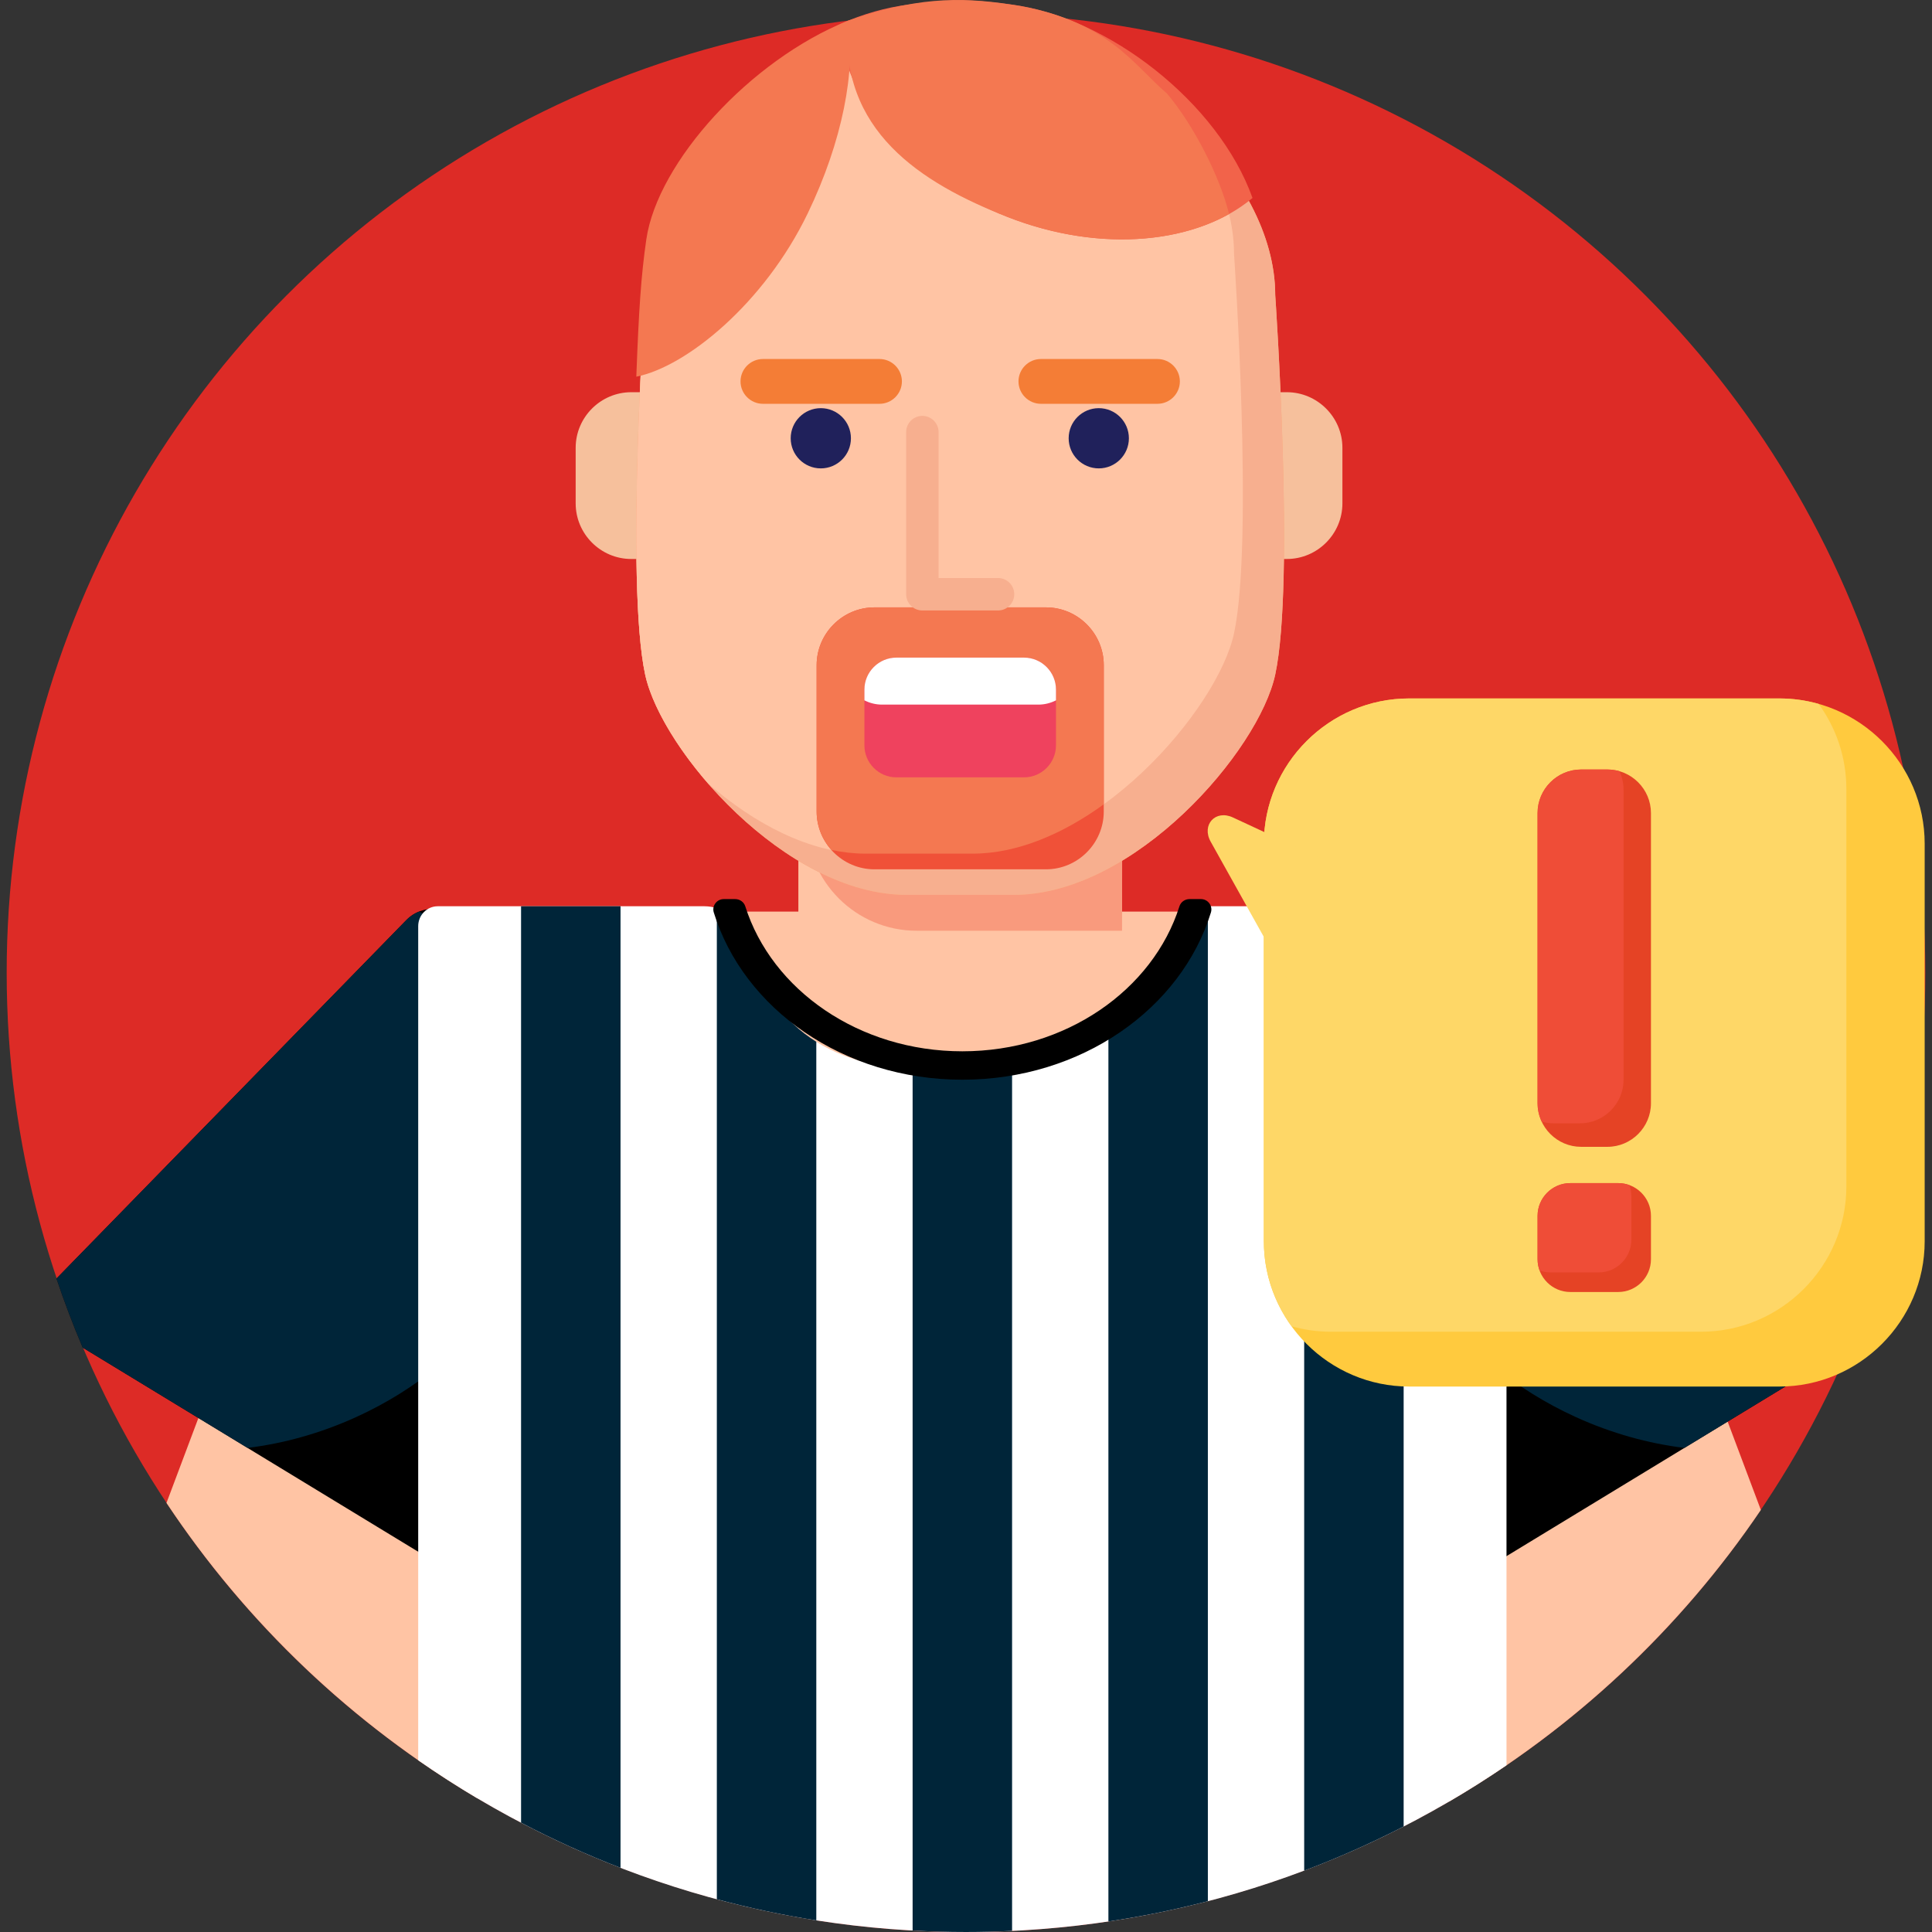<?xml version="1.0" encoding="UTF-8"?> <!-- Generator: Adobe Illustrator 19.0.0, SVG Export Plug-In . SVG Version: 6.00 Build 0) --> <svg xmlns="http://www.w3.org/2000/svg" xmlns:xlink="http://www.w3.org/1999/xlink" version="1.1" id="Capa_1" x="0px" y="0px" viewBox="0 0 512 512" style="enable-background:new 0 0 512 512;" xml:space="preserve"><rect x="0" y="0" width="512" height="512" fill="#333333" stroke="none"/> <circle style="fill:#DD2B26;" cx="256" cy="257.769" r="254.23"></circle> <g> <path style="fill:#FFC4A4;" d="M44.119,398.295c21.161,31.842,49.306,58.635,82.253,78.202l30.25-80.488l-97.827-36.766 L44.119,398.295z"></path> <path style="fill:#FFC4A4;" d="M466.643,400.148l-15.373-40.904l-97.826,36.767l30.6,81.418 C417.028,458.159,445.287,431.684,466.643,400.148z"></path> <rect x="133.668" y="241.582" style="fill:#FFC4A4;" width="250.038" height="82.661"></rect> <path style="fill:#FFC4A4;" d="M285.117,279.8h-61.309c-6.729,0-12.234-5.506-12.234-12.234v-72.333 c0-6.729,5.506-12.234,12.234-12.234h61.309c6.729,0,12.234,5.506,12.234,12.234v72.333 C297.351,274.295,291.846,279.8,285.117,279.8z"></path> </g> <path style="fill:#F99A7D;" d="M297.351,246.657h-54.407c-16.119,0-29.186-13.066-29.186-29.186V210 c0-16.119,13.066-29.186,29.186-29.186h27.406c16.119,0,27.048,36.353,27.048,36.353L297.351,246.657z"></path> <g> <path style="fill:#F6C09C;" d="M175.272,148.138h-7.981c-8.103,0-14.733-6.63-14.733-14.733v-14.733 c0-8.103,6.63-14.733,14.733-14.733h7.981c8.103,0,14.733,6.63,14.733,14.733v14.733 C190.005,141.508,183.375,148.138,175.272,148.138z"></path> <path style="fill:#F6C09C;" d="M341.02,148.138h-7.981c-8.103,0-14.733-6.63-14.733-14.733v-14.733 c0-8.103,6.63-14.733,14.733-14.733h7.981c8.103,0,14.733,6.63,14.733,14.733v14.733 C355.752,141.508,349.123,148.138,341.02,148.138z"></path> </g> <path style="fill:#FCAB75;" d="M268.642,237.151c-7.09,0-21.27,0-28.36,0c-32.112,0-64.976-38.203-69.308-58.386 c-5.275-24.576,0-100.542,0-100.542c0-32.112,37.415-65.554,69.308-69.308c12.335-1.452,15.64-1.634,28.36,0 c31.85,4.092,69.308,37.195,69.308,69.308c0,0,5.275,75.966,0,100.542C333.618,198.948,300.755,237.151,268.642,237.151z"></path> <path style="fill:#F7AF8F;" d="M268.642,237.151c-7.09,0-21.27,0-28.36,0c-32.112,0-64.976-38.203-69.308-58.386 c-5.275-24.576,0-100.542,0-100.542c0-32.112,37.415-65.554,69.308-69.308c12.335-1.452,15.64-1.634,28.36,0 c31.85,4.092,69.308,37.195,69.308,69.308c0,0,5.275,75.966,0,100.542C333.618,198.948,300.755,237.151,268.642,237.151z"></path> <path style="fill:#FFC4A4;" d="M310.948,29.198c-12.648-10.782-28.035-18.451-42.306-20.283c-12.72-1.634-16.025-1.452-28.36,0 c-31.892,3.754-69.308,37.195-69.308,69.308c0,0-5.275,75.966,0,100.542c1.712,7.976,7.892,18.763,16.708,28.898 c12.192,10.584,27.009,18.566,41.678,18.566c7.09,0,21.27,0,28.36,0c32.112,0,64.976-38.203,69.308-58.386 c5.275-24.576,0-100.542,0-100.542C327.029,54.067,320.657,40.669,310.948,29.198z"></path> <path style="fill:#F05138;" d="M277.187,230.379h-45.448c-8.427,0-15.322-6.895-15.322-15.322v-38.774 c0-8.427,6.895-15.322,15.322-15.322h45.448c8.427,0,15.322,6.895,15.322,15.322v38.774 C292.509,223.483,285.614,230.379,277.187,230.379z"></path> <path style="fill:#F47851;" d="M277.187,160.96h-45.448c-8.427,0-15.322,6.895-15.322,15.322v38.774 c0,3.911,1.498,7.481,3.933,10.196c2.995,0.624,6.006,0.975,9.012,0.975c7.09,0,21.27,0,28.36,0 c12.001,0,24.106-5.338,34.789-13.075v-36.871C292.509,167.856,285.614,160.96,277.187,160.96z"></path> <path style="fill:#EF425E;" d="M271.383,206.006h-33.842c-4.654,0-8.461-3.807-8.461-8.461v-14.808c0-4.654,3.807-8.461,8.461-8.461 h33.842c4.654,0,8.461,3.807,8.461,8.461v14.808C279.844,202.199,276.037,206.006,271.383,206.006z"></path> <path style="fill:#FFFFFF;" d="M271.383,174.276h-33.842c-4.654,0-8.461,3.807-8.461,8.461v2.861 c1.407,0.718,2.992,1.132,4.672,1.132h41.421c1.68,0,3.264-0.414,4.672-1.132v-2.861 C279.844,178.084,276.037,174.276,271.383,174.276z"></path> <circle style="fill:#20215B;" cx="217.523" cy="116.147" r="7.981"></circle> <path style="fill:#F47D36;" d="M233.079,107.011H202.18c-3.263,0-5.934-2.67-5.934-5.934l0,0c0-3.263,2.67-5.934,5.934-5.934h30.899 c3.264,0,5.934,2.67,5.934,5.934l0,0C239.013,104.34,236.343,107.011,233.079,107.011z"></path> <circle style="fill:#20215B;" cx="291.187" cy="116.147" r="7.981"></circle> <path style="fill:#F47D36;" d="M306.744,107.011h-30.899c-3.263,0-5.934-2.67-5.934-5.934l0,0c0-3.263,2.67-5.934,5.934-5.934 h30.899c3.263,0,5.934,2.67,5.934,5.934l0,0C312.679,104.34,310.009,107.011,306.744,107.011z"></path> <path style="fill:#F7AF8F;" d="M264.49,161.781h-20.054c-2.373,0-4.297-1.925-4.297-4.297v-42.972c0-2.373,1.924-4.297,4.297-4.297 s4.297,1.925,4.297,4.297v38.674h15.757c2.373,0,4.297,1.925,4.297,4.297C268.787,159.856,266.862,161.781,264.49,161.781z"></path> <path d="M497.023,338.828l-92.746-95.025c-4.312-4.417-11.735-3.758-14.011,1.243l-48.23,105.998 c-1.082,2.378-0.686,5.228,1.049,7.543l40.124,53.529c2.831,3.777,8.286,4.989,12.074,2.684l94.783-57.664 C492.612,351.149,494.935,345.042,497.023,338.828z"></path> <path style="fill:#002539;" d="M404.277,243.802c-0.982-1.005-2.128-1.735-3.335-2.223c-4.604,2.311-8.918,5.064-12.854,8.254 l-23.847,52.41c1.048,29.293,21.117,58.622,53.372,73.299c9.459,4.304,19.18,6.989,28.771,8.171l43.682-26.575 c2.545-5.989,4.868-12.096,6.957-18.31L404.277,243.802z"></path> <path d="M121.723,245.046c-2.276-5.002-9.699-5.661-14.011-1.243l-92.746,95.025c2.089,6.215,4.411,12.321,6.957,18.31 l94.783,57.664c3.79,2.306,9.244,1.093,12.074-2.684l40.124-53.529c1.735-2.314,2.131-5.163,1.049-7.543L121.723,245.046z"></path> <path style="fill:#002539;" d="M111.047,241.579c-1.207,0.488-2.353,1.217-3.335,2.223l-92.746,95.025 c2.089,6.215,4.411,12.321,6.957,18.31l43.682,26.575c9.59-1.182,19.311-3.866,28.771-8.171 c32.256-14.677,52.325-44.007,53.372-73.299l-23.847-52.41C119.965,246.643,115.651,243.89,111.047,241.579z"></path> <path style="fill:#FFFFFF;" d="M394.068,240.166c-17.554-0.001-73.804-0.002-73.953,0c-2.546,0.039-6.726,1.878-7.337,4.398 c-7.79,32.138-28.378,40.065-60.117,39.679c-27.23-0.331-47.148-7.031-55.543-36.052c-1.37-4.735-5.586-8.024-10.43-8.024h-70.685 c-2.859,0-5.175,2.362-5.175,5.274v60.271l0,0v160.774C151.988,495.167,202.022,512,255.994,512 c53.133,0,102.451-16.309,143.243-44.181V246.596v-0.001v-1.155C399.237,242.528,396.926,240.166,394.068,240.166z"></path> <path style="fill:#F2634A;" d="M267.144,57.553c24.844,9.686,50.316,7.024,64.787-5.084c-9.064-25.325-38.308-47.972-63.829-51.25 c-12.236-1.572-15.415-1.397-27.28,0c-5.976,0.704-12.151,2.502-18.225,5.152C223.205,26.167,240.709,47.246,267.144,57.553z"></path> <g> <path style="fill:#F47851;" d="M309.276,24.801c-8.927-7.61-15.759-19.678-41.173-23.582c-14.461-2.222-25.929-1.743-43.399,4.274 c-2.414,29.005,19.104,42.961,42.441,52.059c21.597,8.42,43.663,7.504,58.57-0.83C323.382,47.061,316.398,33.214,309.276,24.801z"></path> <path style="fill:#F47851;" d="M171.282,63.438c-1.385,9.555-1.983,18.563-2.651,36.387c13.304-2.644,33.942-19.476,45.426-43.279 c9.216-19.102,12.798-38.068,10.648-51.052C198.81,15.895,174.252,42.959,171.282,63.438z"></path> </g> <g> <path style="fill:#002539;" d="M241.854,511.605c4.682,0.257,9.395,0.394,14.14,0.394c4.097,0,8.169-0.109,12.218-0.3V283.595 c-4.843,0.521-10.023,0.714-15.551,0.646c-3.746-0.046-7.349-0.218-10.808-0.546v227.91H241.854z"></path> <path style="fill:#002539;" d="M293.738,509.207c8.948-1.332,17.741-3.132,26.359-5.372V240.167 c-2.547,0.048-6.71,1.883-7.318,4.397c-3.627,14.963-10.031,24.674-19.04,30.744v233.899H293.738z"></path> <path style="fill:#002539;" d="M345.622,495.742c9.044-3.409,17.84-7.324,26.359-11.701V240.165c-8.545,0-17.939,0-26.359,0 V495.742z"></path> <path style="fill:#002539;" d="M189.97,503.324c8.616,2.313,17.407,4.194,26.359,5.597V276.075 c-8.684-5.427-15.237-14.156-19.209-27.884c-1.048-3.623-3.764-6.392-7.15-7.497L189.97,503.324L189.97,503.324z"></path> <path style="fill:#002539;" d="M138.087,483.037c8.514,4.467,17.31,8.467,26.359,11.963V240.166h-26.359V483.037z"></path> </g> <path d="M315.234,238.268c-1.209,0-2.307,0.762-2.672,1.913c-7.02,22.162-30.11,38.425-57.529,38.425s-50.508-16.263-57.529-38.425 c-0.365-1.152-1.463-1.913-2.672-1.913h-3.029c-1.841,0-3.187,1.781-2.644,3.54c7.873,25.538,34.366,44.327,65.874,44.327 c31.507,0,58.001-18.79,65.874-44.327c0.543-1.759-0.803-3.54-2.644-3.54H315.234z"></path> <path style="fill:#FFCA3E;" d="M471.555,367.45h-98.116c-21.177,0-38.504-17.327-38.504-38.504V223.6 c0-21.177,17.327-38.504,38.504-38.504h98.116c21.177,0,38.504,17.327,38.504,38.504v105.346 C510.059,350.123,492.732,367.45,471.555,367.45z"></path> <g> <path style="fill:#FED767;" d="M373.439,185.096c-21.177,0-38.504,17.327-38.504,38.504v105.346c0,8.395,2.73,16.179,7.336,22.525 c3.316,0.938,6.807,1.452,10.414,1.452h98.116c21.177,0,38.504-17.327,38.504-38.504V209.072c0-8.395-2.73-16.179-7.336-22.525 c-3.316-0.939-6.807-1.452-10.414-1.452H373.439z"></path> <path style="fill:#FED767;" d="M344.641,265.691l-23.8-42.643c-2.49-4.463,1.268-8.563,5.883-6.417l44.697,20.79 c3.653,1.699,5.131,6.251,2.816,8.672l-20.896,21.853C351.071,270.318,346.573,269.152,344.641,265.691z"></path> </g> <g> <path style="fill:#E54325;" d="M425.978,303.92h-6.964c-6.349,0-11.542-5.194-11.542-11.542v-76.909 c0-6.348,5.194-11.542,11.542-11.542h6.964c6.349,0,11.542,5.194,11.542,11.542v76.909 C437.52,298.726,432.327,303.92,425.978,303.92z"></path> <path style="fill:#E54325;" d="M428.858,342.393h-12.722c-4.764,0-8.662-3.899-8.662-8.663v-11.53c0-4.764,3.899-8.663,8.662-8.663 h12.722c4.764,0,8.662,3.899,8.662,8.663v11.53C437.52,338.495,433.622,342.393,428.858,342.393z"></path> </g> <g> <path style="fill:#EF4D37;" d="M419.015,203.927c-6.349,0-11.542,5.194-11.542,11.542v76.909c0,1.734,0.398,3.376,1.092,4.855 c1.014,0.294,2.081,0.461,3.187,0.461h6.963c6.349,0,11.542-5.194,11.542-11.542v-76.909c0-1.734-0.398-3.376-1.092-4.855 c-1.014-0.294-2.082-0.46-3.187-0.46h-6.963V203.927z"></path> <path style="fill:#EF4D37;" d="M416.136,313.538c-4.764,0-8.662,3.899-8.662,8.663v11.53c0,1.035,0.193,2.023,0.529,2.945 c0.921,0.336,1.91,0.529,2.945,0.529h12.722c4.765,0,8.663-3.899,8.663-8.662v-11.53c0-1.035-0.193-2.023-0.529-2.945 c-0.921-0.336-1.91-0.529-2.945-0.529H416.136z"></path> </g> <g> </g> <g> </g> <g> </g> <g> </g> <g> </g> <g> </g> <g> </g> <g> </g> <g> </g> <g> </g> <g> </g> <g> </g> <g> </g> <g> </g> <g> </g> </svg> 